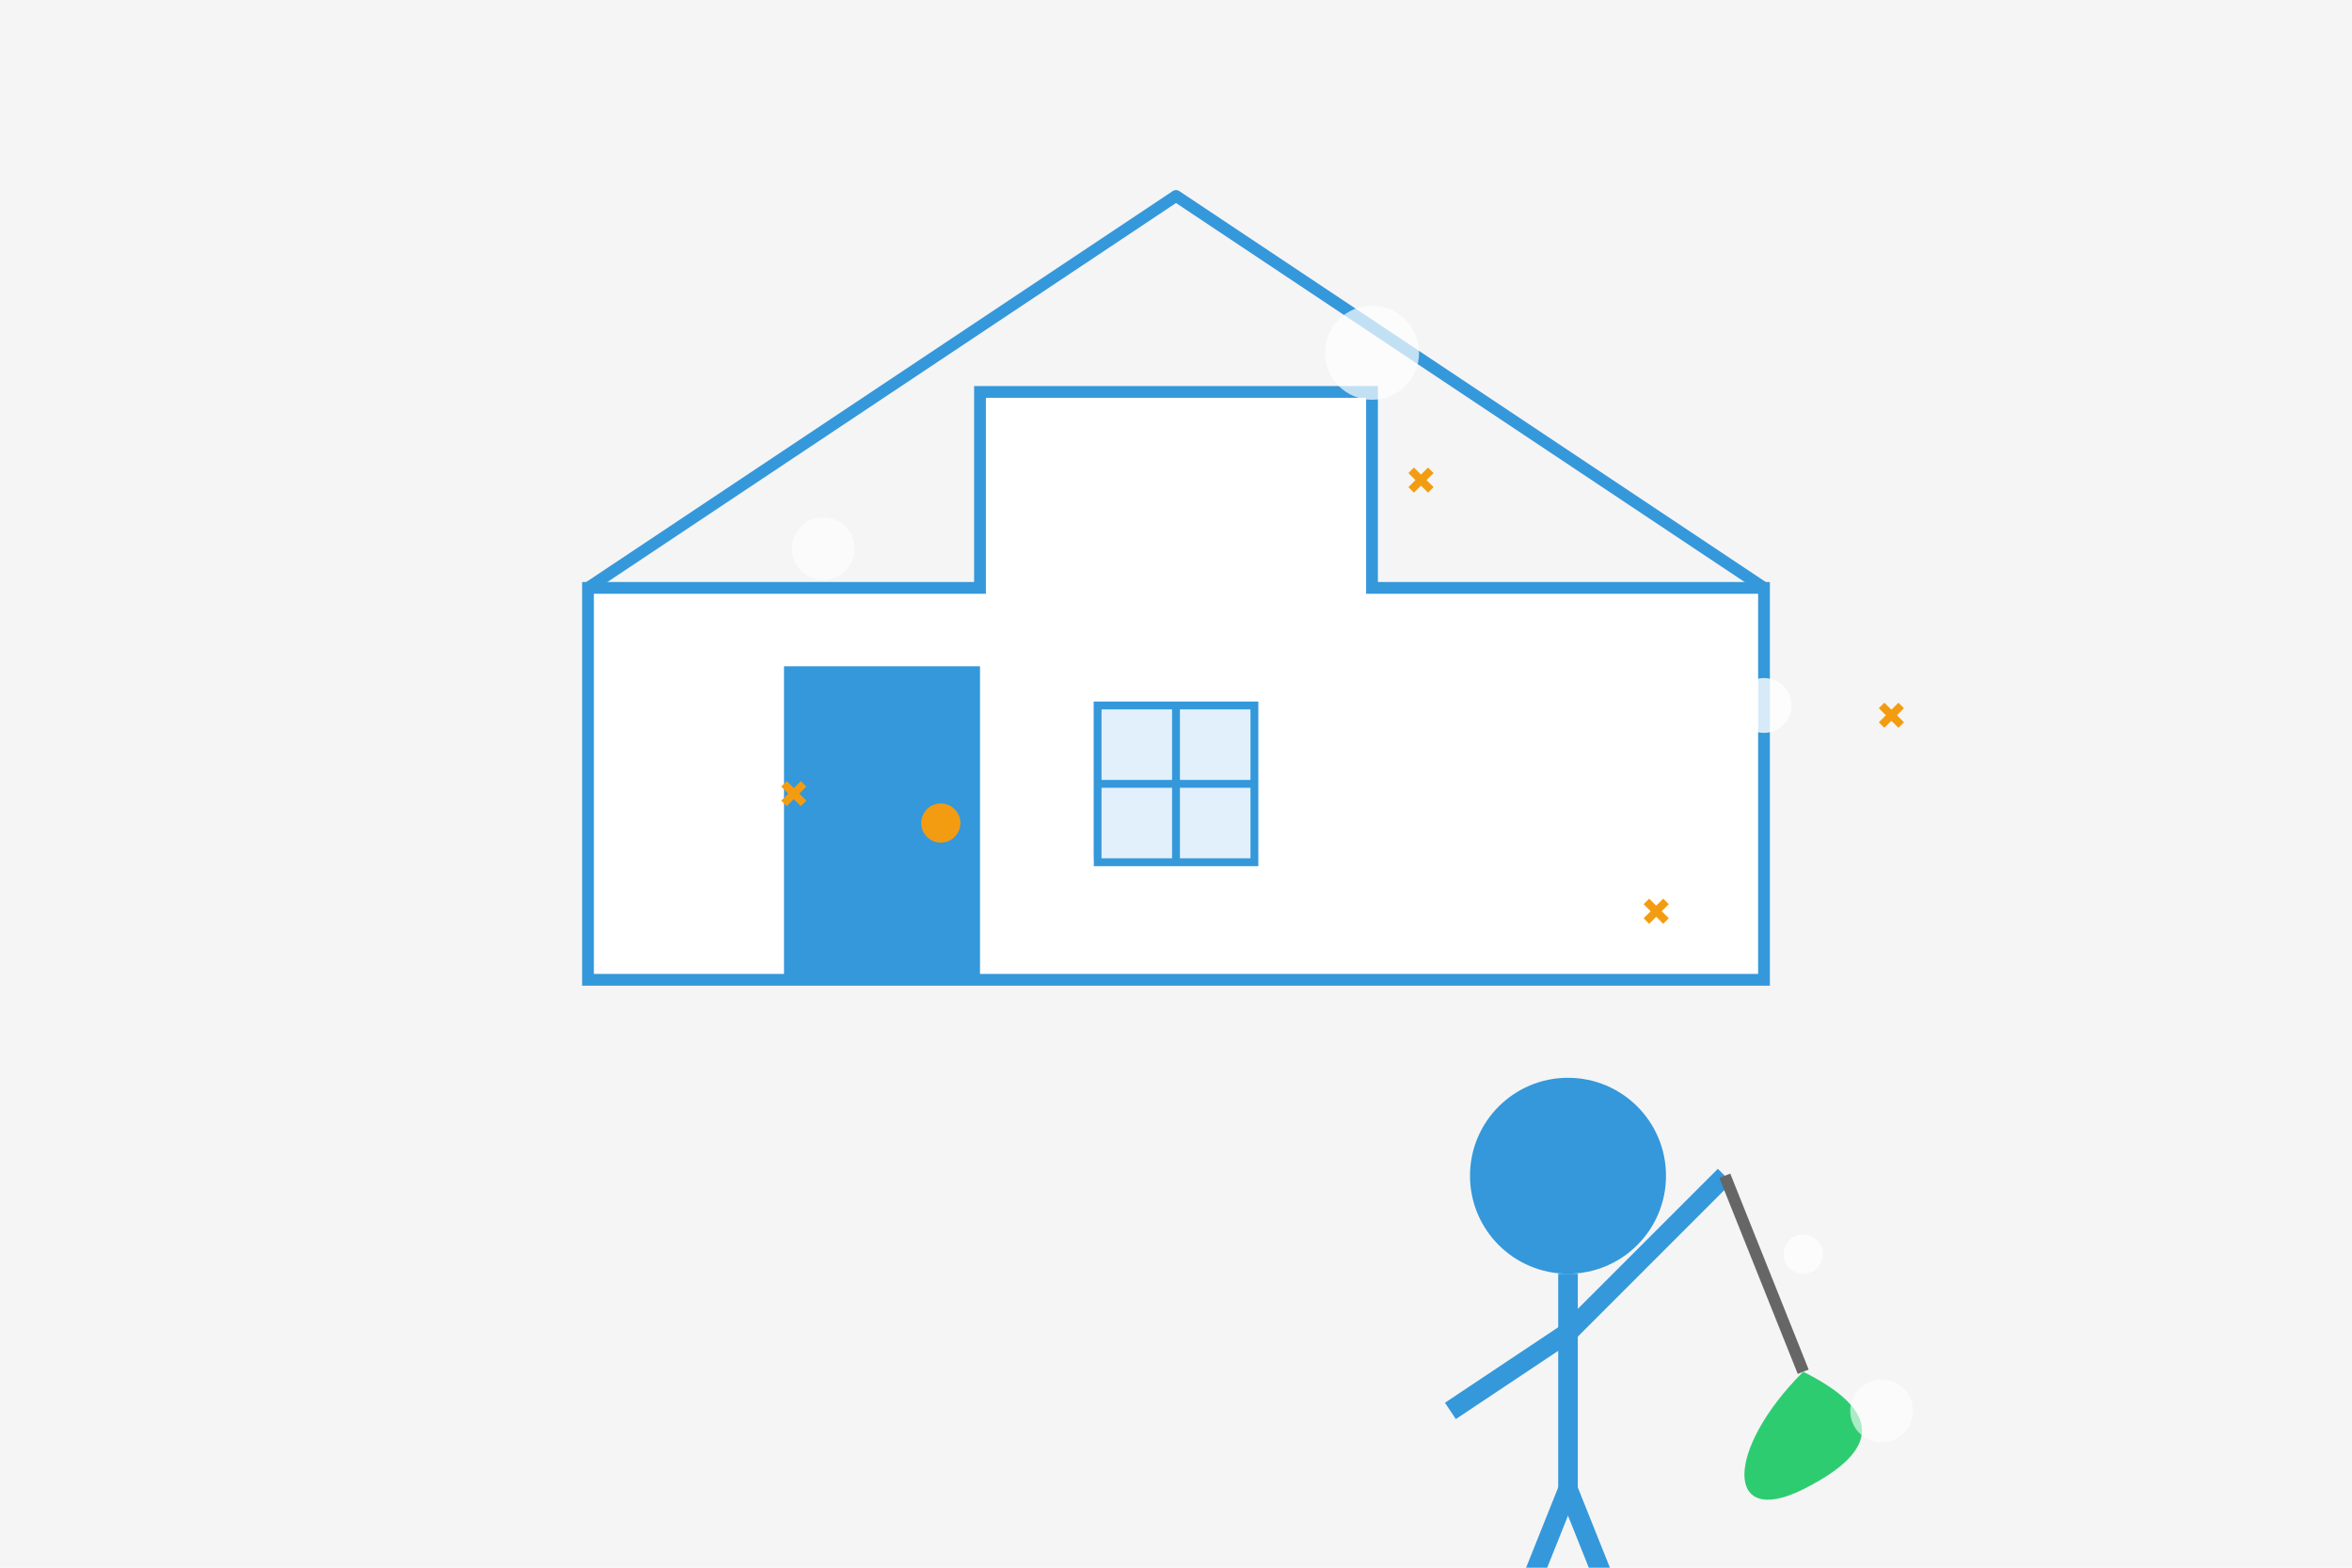 <svg width="600" height="400" viewBox="0 0 600 400" xmlns="http://www.w3.org/2000/svg">
  <!-- Background -->
  <rect width="600" height="400" fill="#f5f5f5" />
  
  <!-- House outline -->
  <path d="M150 250H450V150H350V100H250V150H150V250Z" fill="#ffffff" stroke="#3498db" stroke-width="3" />
  <path d="M150 150L300 50L450 150" fill="none" stroke="#3498db" stroke-width="3" stroke-linejoin="round" />
  
  <!-- Window -->
  <rect x="280" y="180" width="40" height="40" fill="#e1f0fa" stroke="#3498db" stroke-width="2" />
  <line x1="280" y1="200" x2="320" y2="200" stroke="#3498db" stroke-width="2" />
  <line x1="300" y1="180" x2="300" y2="220" stroke="#3498db" stroke-width="2" />
  
  <!-- Door -->
  <rect x="200" y="170" width="50" height="80" fill="#3498db" />
  <circle cx="240" cy="210" r="5" fill="#f39c12" />
  
  <!-- Person cleaning -->
  <circle cx="400" cy="300" r="25" fill="#3498db" /> <!-- Head -->
  <line x1="400" y1="325" x2="400" y2="380" stroke="#3498db" stroke-width="5" /> <!-- Body -->
  <line x1="400" y1="340" x2="370" y2="360" stroke="#3498db" stroke-width="5" /> <!-- Left arm -->
  <line x1="400" y1="380" x2="380" y2="430" stroke="#3498db" stroke-width="5" /> <!-- Left leg -->
  <line x1="400" y1="380" x2="420" y2="430" stroke="#3498db" stroke-width="5" /> <!-- Right leg -->
  
  <!-- Cleaning mop -->
  <line x1="400" y1="340" x2="440" y2="300" stroke="#3498db" stroke-width="5" /> <!-- Right arm holding mop -->
  <line x1="440" y1="300" x2="460" y2="350" stroke="#666666" stroke-width="3" /> <!-- Mop handle -->
  <path d="M460 350C480 360 480 370 460 380C440 390 440 370 460 350Z" fill="#2ecc71" /> <!-- Mop head -->
  
  <!-- Cleaning bubbles -->
  <circle cx="180" cy="170" r="10" fill="#ffffff" fill-opacity="0.8" />
  <circle cx="210" cy="140" r="8" fill="#ffffff" fill-opacity="0.6" />
  <circle cx="350" cy="90" r="12" fill="#ffffff" fill-opacity="0.7" />
  <circle cx="450" cy="180" r="7" fill="#ffffff" fill-opacity="0.8" />
  <circle cx="270" cy="220" r="9" fill="#ffffff" fill-opacity="0.6" />
  <circle cx="460" cy="320" r="5" fill="#ffffff" fill-opacity="0.7" />
  <circle cx="480" cy="360" r="8" fill="#ffffff" fill-opacity="0.6" />
  
  <!-- Sparkles -->
  <path d="M200 200L205 205M200 205L205 200" stroke="#f39c12" stroke-width="2" />
  <path d="M360 120L365 125M360 125L365 120" stroke="#f39c12" stroke-width="2" />
  <path d="M420 230L425 235M420 235L425 230" stroke="#f39c12" stroke-width="2" />
  <path d="M480 180L485 185M480 185L485 180" stroke="#f39c12" stroke-width="2" />
</svg>
